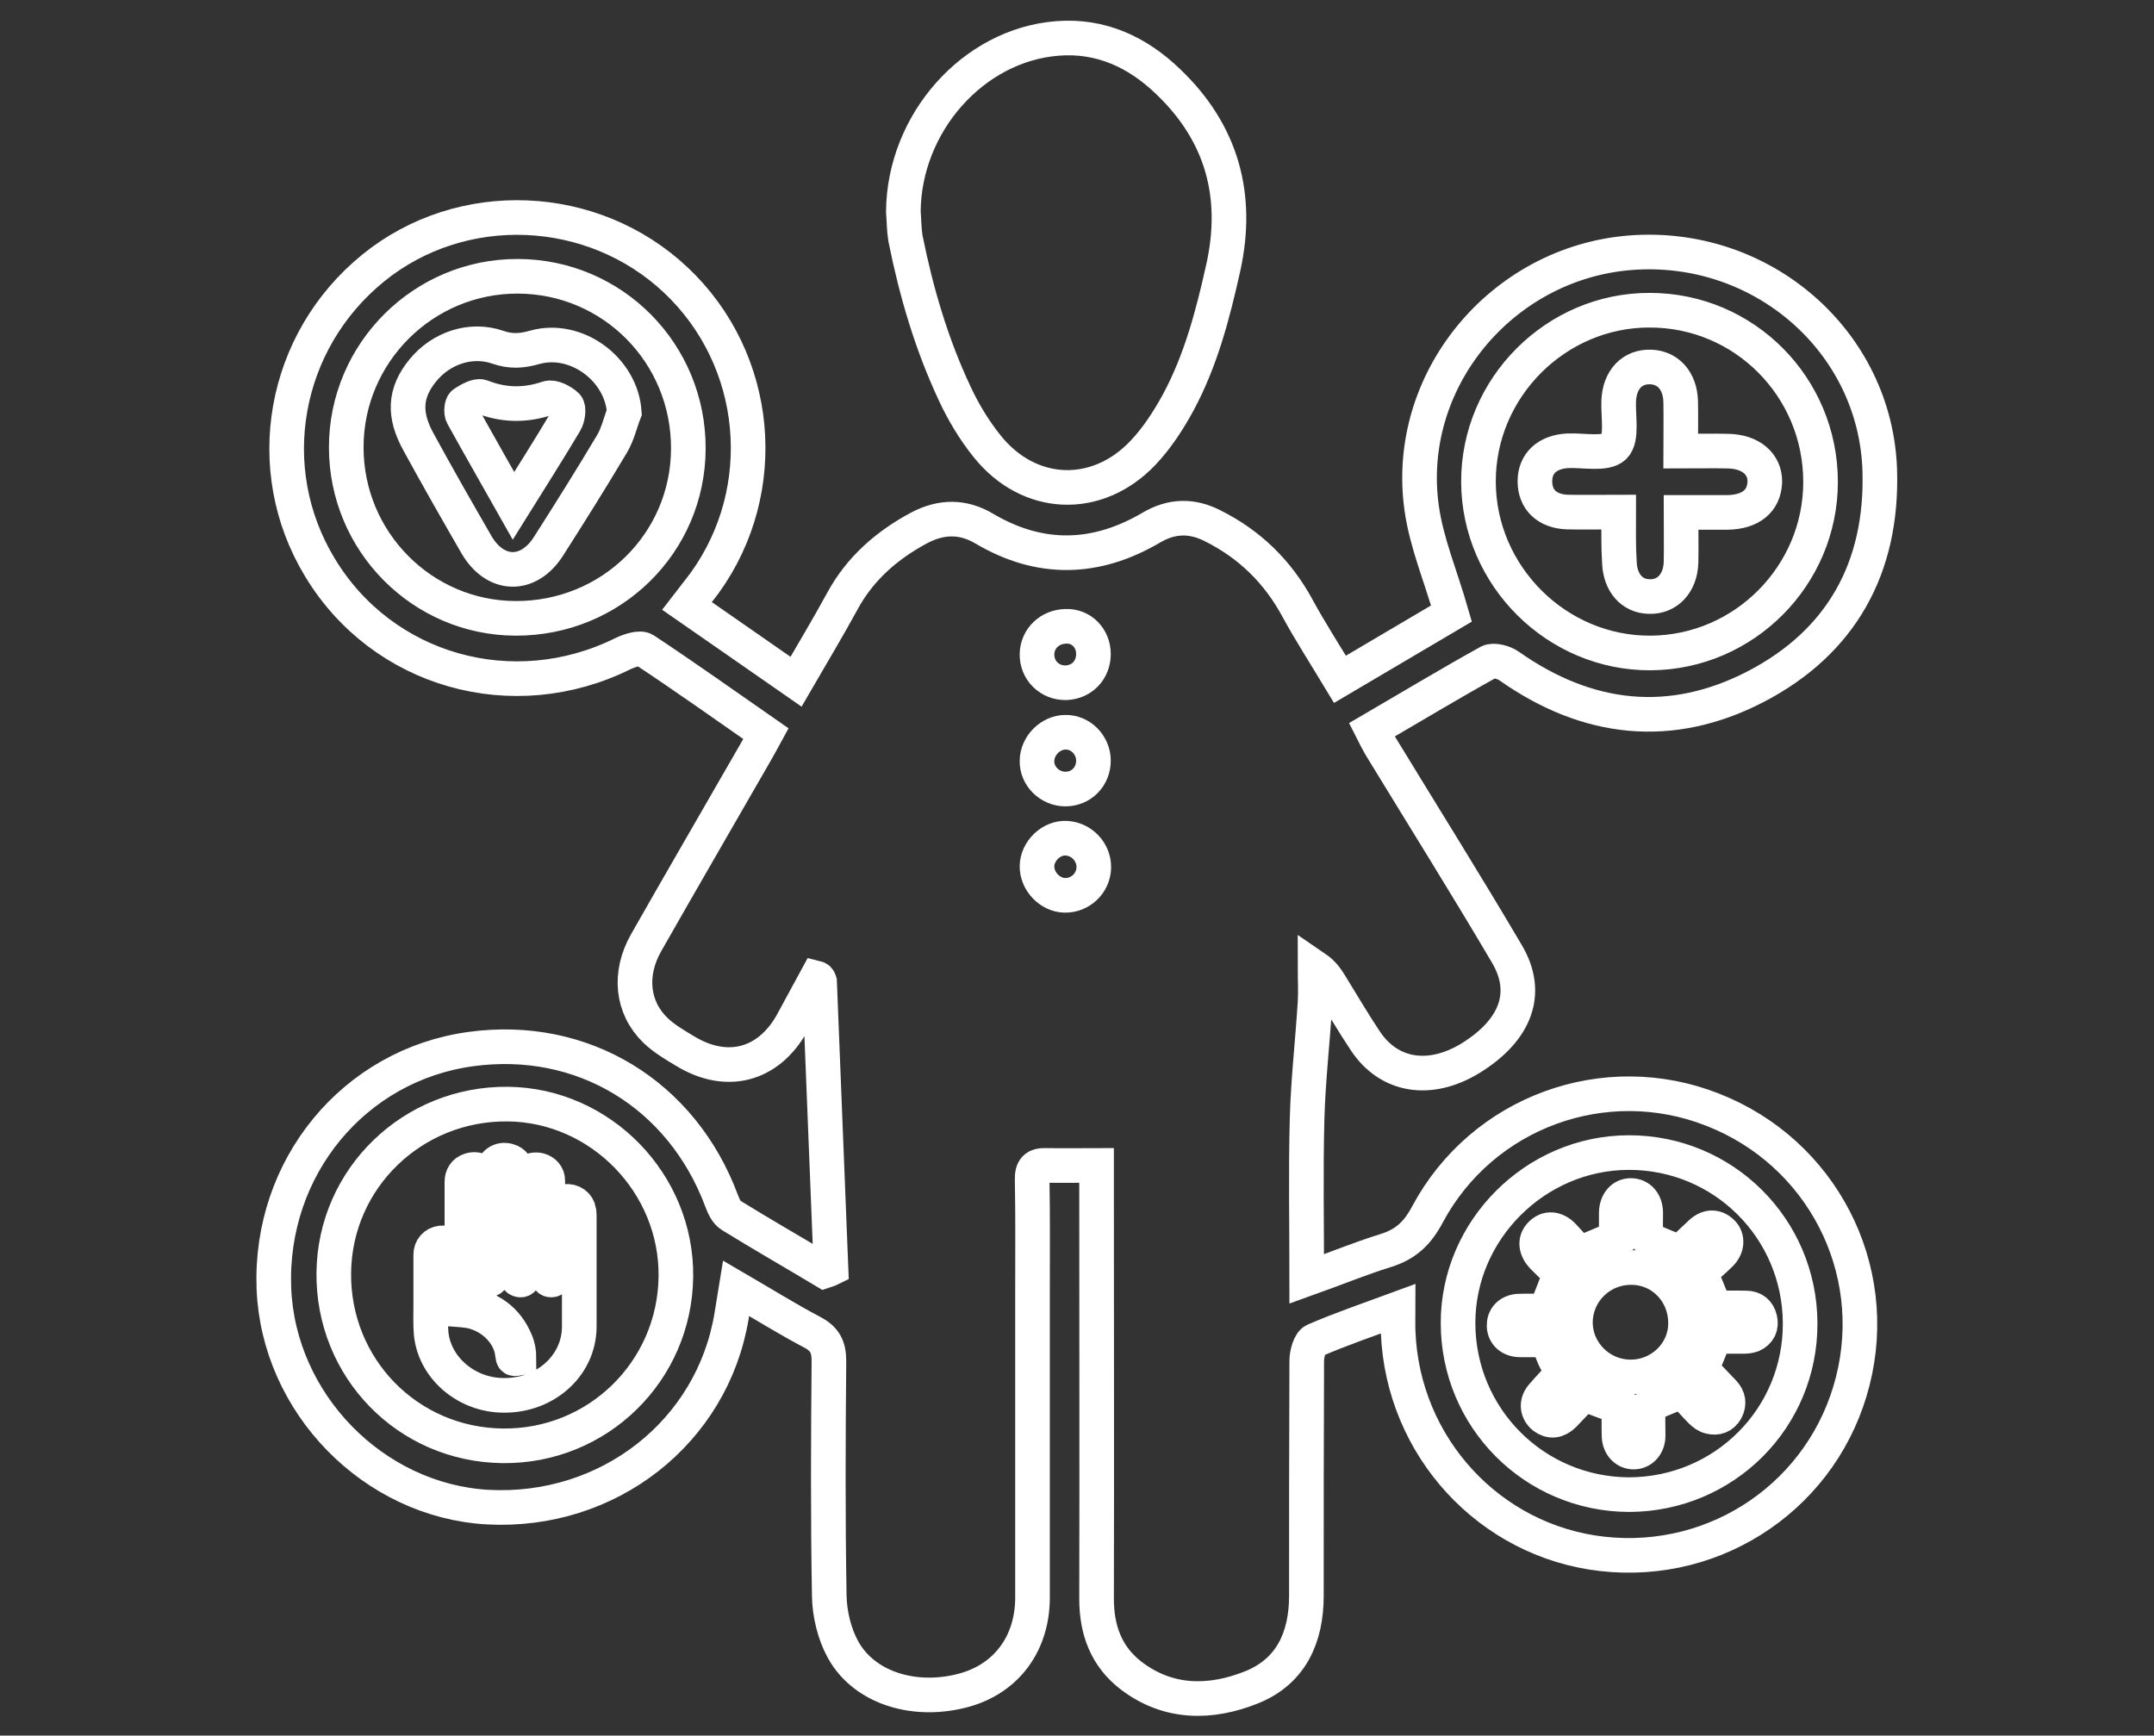 <?xml version="1.0" encoding="utf-8"?>
<!-- Generator: Adobe Illustrator 24.2.0, SVG Export Plug-In . SVG Version: 6.00 Build 0)  -->
<svg version="1.1" id="Layer_1" xmlns="http://www.w3.org/2000/svg" xmlns:xlink="http://www.w3.org/1999/xlink" x="0px" y="0px"
	 viewBox="0 0 62.21 50.13" style="enable-background:new 0 0 62.21 50.13;" xml:space="preserve">
<rect x="0" y="0" width="62.21" height="50.13" fill="#333333" stroke="none"/>
<style type="text/css">
	.st0{fill:none;}
	.st1{fill:#FFFFFF;}
	.st2{fill:none;stroke:#FFC100;stroke-width:2;stroke-linecap:round;stroke-miterlimit:10;}
	.st3{fill:none;stroke:#FFC100;stroke-width:2;stroke-linecap:round;stroke-linejoin:round;stroke-miterlimit:10;}
	.st4{fill:#FFC100;}
	.st5{fill:none;stroke:#FFFFFF;stroke-miterlimit:10;}
	.st6{fill:none;stroke:#FFFFFF;stroke-linejoin:round;stroke-miterlimit:10;}
	.st7{fill:none;stroke:#FFFFFF;stroke-linecap:round;stroke-miterlimit:10;}
	.st8{fill:none;stroke:#FFFFFF;stroke-linecap:round;stroke-linejoin:round;stroke-miterlimit:10;}
	.st9{fill:#FFFFFF;stroke:#FFFFFF;stroke-width:0.75;stroke-miterlimit:10;}
	.st10{fill:#FFFFFF;stroke:#FFFFFF;stroke-width:0.25;stroke-miterlimit:10;}
	.st11{fill:none;stroke:#FFFFFF;stroke-width:0.75;stroke-miterlimit:10;}
	.st12{fill:none;stroke:#FFFFFF;stroke-linecap:round;stroke-linejoin:round;}
	.st13{fill:#B72323;}
</style>
<g>
	<path class="st5" d="M26.09,6.11c0.02-2.55,2.01-4.81,4.45-5c1.26-0.1,2.32,0.4,3.2,1.25c1.55,1.48,2.05,3.29,1.59,5.37
		c-0.3,1.35-0.65,2.69-1.31,3.91c-0.28,0.51-0.61,1.02-1.01,1.44c-1.33,1.4-3.29,1.32-4.5-0.19c-0.37-0.46-0.69-0.99-0.94-1.53
		c-0.67-1.43-1.11-2.93-1.42-4.48C26.11,6.64,26.11,6.37,26.09,6.11z"/>
	<g>
		<path class="st5" d="M23.58,28.25c-0.24,0.44-0.47,0.87-0.71,1.31c-0.68,1.21-1.88,1.53-3.08,0.8c-0.3-0.18-0.61-0.36-0.86-0.6
			c-0.68-0.66-0.78-1.63-0.27-2.53c1.04-1.83,2.1-3.65,3.15-5.48c0.1-0.17,0.19-0.34,0.31-0.56c-1.18-0.82-2.33-1.64-3.51-2.42
			c-0.13-0.08-0.43,0.02-0.62,0.11c-3.17,1.57-6.94,0.51-8.75-2.49c-1.73-2.85-1.07-6.53,1.54-8.65c2.55-2.07,6.33-1.92,8.74,0.35
			c2.43,2.29,2.78,6.05,0.83,8.75c-0.15,0.2-0.31,0.4-0.51,0.66c1.04,0.72,2.07,1.44,3.15,2.19c0.47-0.81,0.92-1.56,1.34-2.33
			c0.51-0.94,1.28-1.61,2.21-2.11c0.64-0.34,1.27-0.35,1.89,0.02c1.61,0.95,3.22,0.91,4.82-0.03c0.59-0.35,1.18-0.36,1.78-0.05
			c1.06,0.53,1.87,1.32,2.44,2.37c0.37,0.68,0.79,1.33,1.23,2.06c1.15-0.68,2.25-1.33,3.22-1.9c-0.31-1.08-0.72-2.04-0.86-3.04
			c-0.52-3.67,2.29-7.08,6.02-7.38c3.8-0.3,7.1,2.56,7.21,6.3c0.08,2.79-1.1,4.94-3.58,6.23c-2.45,1.27-4.86,1-7.12-0.59
			c-0.15-0.11-0.45-0.19-0.59-0.12c-1.12,0.62-2.23,1.29-3.38,1.96c0.09,0.18,0.17,0.33,0.25,0.47c1.22,2,2.46,3.98,3.65,6
			c0.67,1.13,0.26,2.21-1.06,3.02c-1.17,0.71-2.35,0.52-3.03-0.51c-0.36-0.54-0.68-1.09-1.02-1.64c-0.1-0.16-0.21-0.32-0.43-0.47
			c0,0.34,0.02,0.67,0,1.01c-0.07,1.12-0.2,2.24-0.23,3.36c-0.04,1.5-0.01,3-0.01,4.62c0.81-0.29,1.54-0.59,2.28-0.82
			c0.58-0.18,0.92-0.5,1.21-1.05c1.59-2.96,5.13-4.24,8.23-3.02c3.15,1.23,4.88,4.58,4.05,7.84c-0.82,3.25-3.9,5.37-7.24,4.99
			c-3.25-0.37-5.76-3.09-5.89-6.41c-0.01-0.19,0-0.38,0-0.67c-0.87,0.32-1.66,0.59-2.42,0.92c-0.13,0.06-0.22,0.38-0.22,0.58
			c-0.01,2.26-0.01,4.53-0.01,6.79c0,1.2-0.44,2.18-1.57,2.64c-1.19,0.48-2.42,0.49-3.5-0.34c-0.71-0.55-0.99-1.31-0.99-2.21
			c0.01-3.92,0-7.84,0-11.77c0-0.23,0-0.46,0-0.75c-0.53,0-1,0.01-1.46,0c-0.3-0.01-0.41,0.1-0.4,0.42
			c0.02,1.07,0.01,2.15,0.01,3.22c0,2.95,0,5.89,0,8.84c0,1.33-0.75,2.33-1.95,2.67c-1.42,0.4-2.9-0.04-3.52-1.16
			c-0.25-0.45-0.39-1.03-0.4-1.55c-0.04-2.26-0.03-4.53-0.01-6.79c0-0.41-0.12-0.64-0.48-0.83c-0.72-0.38-1.41-0.81-2.2-1.27
			c-0.05,0.31-0.09,0.55-0.13,0.79c-0.55,3.36-3.56,5.72-7.05,5.53c-3.3-0.19-6.04-3-6.17-6.32c-0.13-3.49,2.31-6.45,5.69-6.91
			c3.22-0.44,6.09,1.3,7.24,4.38c0.06,0.16,0.14,0.34,0.27,0.42c0.89,0.55,1.8,1.07,2.7,1.61c0.06-0.02,0.13-0.04,0.19-0.07
			c-0.11-2.76-0.22-5.53-0.33-8.29C23.65,28.28,23.62,28.26,23.58,28.25z M52.58,13.92c0-2.74-2.2-4.96-4.93-4.96
			c-2.71-0.01-4.96,2.24-4.95,4.96c0.01,2.72,2.27,4.96,4.98,4.94C50.38,18.84,52.58,16.62,52.58,13.92z M19.88,12.96
			c0.01-2.75-2.18-4.97-4.92-4.98C12.23,7.97,10,10.19,10,12.92c0,2.72,2.19,4.93,4.89,4.94C17.65,17.87,19.87,15.69,19.88,12.96z
			 M14.52,41.76c2.74,0.03,4.97-2.15,5-4.89c0.03-2.69-2.17-4.95-4.85-4.98c-2.75-0.03-5,2.14-5.03,4.87
			C9.61,39.51,11.77,41.73,14.52,41.76z M51.99,38.22c-0.01-2.74-2.22-4.94-4.96-4.93c-2.69,0.01-4.92,2.24-4.92,4.92
			c0,2.74,2.2,4.95,4.94,4.96C49.8,43.16,52,40.96,51.99,38.22z"/>
		<path class="st5" d="M31.59,25.06c-0.01,0.45-0.39,0.81-0.84,0.8c-0.43-0.01-0.81-0.41-0.8-0.85c0.01-0.43,0.41-0.82,0.84-0.8
			C31.24,24.23,31.6,24.61,31.59,25.06z"/>
		<path class="st5" d="M31.58,18.89c0,0.46-0.33,0.81-0.79,0.83c-0.48,0.01-0.85-0.36-0.84-0.83c0.01-0.45,0.37-0.79,0.83-0.8
			C31.23,18.07,31.58,18.43,31.58,18.89z"/>
		<path class="st5" d="M31.58,21.97c0,0.46-0.35,0.82-0.81,0.82c-0.45,0-0.83-0.37-0.82-0.81c0-0.44,0.39-0.83,0.82-0.83
			C31.21,21.14,31.58,21.52,31.58,21.97z"/>
		<path class="st5" d="M46.75,14.79c-0.55,0-1.01,0.01-1.48,0c-0.59-0.02-0.94-0.36-0.94-0.89c0-0.52,0.36-0.85,0.95-0.88
			c0.46-0.02,1.09,0.12,1.34-0.12c0.24-0.24,0.11-0.87,0.13-1.33c0.03-0.61,0.39-0.99,0.93-0.97c0.5,0.02,0.84,0.4,0.86,0.99
			c0.01,0.45,0,0.89,0,1.44c0.48,0,0.92-0.01,1.36,0c0.66,0.01,1.08,0.37,1.07,0.89c-0.02,0.55-0.41,0.87-1.08,0.88
			c-0.42,0-0.85,0-1.34,0c0,0.53,0.01,0.99,0,1.45c-0.02,0.6-0.4,1-0.92,0.98c-0.5-0.01-0.84-0.4-0.86-0.99
			C46.74,15.78,46.75,15.32,46.75,14.79z"/>
		<path class="st5" d="M18.03,11.91c-0.12,0.31-0.19,0.64-0.36,0.92c-0.59,0.99-1.21,1.98-1.83,2.95c-0.58,0.91-1.54,0.88-2.08-0.05
			c-0.56-0.97-1.12-1.95-1.66-2.94c-0.46-0.82-0.41-1.45,0.11-2.09c0.53-0.65,1.39-0.94,2.17-0.67c0.37,0.13,0.69,0.11,1.07,0
			C16.65,9.7,17.95,10.67,18.03,11.91z M14.83,14.61c0.53-0.85,1.02-1.62,1.49-2.41c0.08-0.13,0.12-0.4,0.05-0.48
			c-0.13-0.13-0.4-0.27-0.55-0.22c-0.65,0.22-1.27,0.21-1.91-0.04c-0.13-0.05-0.37,0.09-0.52,0.19c-0.06,0.04-0.08,0.26-0.03,0.35
			C13.83,12.85,14.31,13.69,14.83,14.61z"/>
		<path class="st5" d="M13.14,37.82c0.14,0.01,0.27,0.02,0.4,0.04c0.65,0.11,1.2,0.65,1.26,1.25c0.02,0.15,0.02,0.15,0.19,0.12
			c0-0.17-0.03-0.34-0.1-0.5c-0.26-0.61-0.74-0.97-1.45-1.06c-0.07-0.01-0.1-0.02-0.1-0.1c0-1.14,0-2.29,0-3.43
			c0-0.17,0.08-0.29,0.23-0.34c0.23-0.08,0.46,0.07,0.47,0.29c0,0.26,0,0.52,0,0.79c0,0.64,0,1.27,0,1.91c0,0.03-0.01,0.07,0,0.09
			c0.03,0.04,0.06,0.08,0.1,0.08c0.03,0,0.07-0.05,0.09-0.08c0.01-0.02,0-0.05,0-0.07c0-0.98,0-1.97,0-2.95
			c0-0.25,0.22-0.41,0.46-0.33c0.14,0.04,0.23,0.16,0.23,0.29c0,0.14,0,0.27,0,0.41c0,0.86,0,1.72,0,2.57c0,0.07-0.01,0.15,0.1,0.17
			c0.07,0.01,0.11-0.04,0.11-0.17c0-0.89,0-1.78,0-2.67c0-0.24,0.22-0.39,0.45-0.33c0.14,0.04,0.24,0.15,0.24,0.3
			c0,0.1,0,0.2,0,0.31c0,0.8,0,1.6,0,2.39c0,0.13,0.03,0.17,0.1,0.17c0.07,0,0.1-0.05,0.1-0.17c0-0.58,0-1.16,0-1.73
			c0-0.21,0.11-0.35,0.31-0.37c0.2-0.02,0.36,0.1,0.39,0.28c0,0.03,0.01,0.07,0.01,0.1c0,1.08,0,2.17,0,3.25
			c-0.01,1.15-1.04,2.03-2.28,1.97c-1.05-0.05-1.92-0.84-2-1.81c-0.02-0.25-0.01-0.51-0.01-0.77c0-0.49,0-0.99,0-1.48
			c0-0.18,0.12-0.32,0.3-0.34c0.18-0.02,0.34,0.08,0.38,0.24c0.01,0.04,0.01,0.09,0.01,0.13c0,0.48,0,0.97,0,1.45
			C13.14,37.75,13.14,37.78,13.14,37.82z"/>
		<g>
			<path class="st5" d="M48.52,36.18c-0.28-0.11-0.57-0.23-0.85-0.35c-0.06-0.03-0.13-0.11-0.13-0.17
				c-0.02-0.21-0.01-0.42-0.01-0.63c0-0.3-0.18-0.5-0.43-0.5c-0.25,0-0.42,0.21-0.42,0.51c0,0.25,0,0.5,0,0.72
				c-0.35,0.15-0.68,0.29-1.07,0.45c-0.13-0.15-0.29-0.33-0.46-0.51c-0.22-0.23-0.47-0.24-0.65-0.05c-0.18,0.18-0.15,0.43,0.06,0.65
				c0.18,0.18,0.36,0.35,0.5,0.5c-0.14,0.37-0.28,0.7-0.42,1.07c-0.25,0-0.52-0.01-0.79,0c-0.27,0.02-0.42,0.2-0.41,0.43
				c0.01,0.24,0.19,0.4,0.47,0.4c0.27,0,0.54,0,0.8,0c0.06,0.17,0.1,0.33,0.17,0.49c0.07,0.16,0.17,0.31,0.26,0.47
				c-0.2,0.21-0.4,0.42-0.59,0.64c-0.19,0.21-0.16,0.47,0.04,0.63c0.19,0.14,0.39,0.12,0.58-0.07c0.2-0.21,0.4-0.42,0.57-0.6
				c0.35,0.13,0.67,0.25,1.02,0.38c0,0.26-0.01,0.55,0,0.84c0.01,0.28,0.2,0.47,0.44,0.46c0.23-0.01,0.4-0.21,0.4-0.47
				c0-0.25-0.01-0.51,0-0.76c0-0.06,0.05-0.14,0.09-0.16c0.27-0.12,0.56-0.23,0.9-0.38c0.16,0.18,0.34,0.39,0.54,0.59
				c0.07,0.07,0.16,0.14,0.26,0.16c0.19,0.05,0.36-0.01,0.46-0.19c0.1-0.19,0.07-0.36-0.07-0.51c-0.22-0.23-0.44-0.46-0.64-0.67
				c0.13-0.31,0.25-0.61,0.39-0.95c0.25,0,0.53,0,0.82,0c0.09,0,0.18-0.01,0.26-0.04c0.19-0.09,0.27-0.25,0.22-0.46
				c-0.05-0.21-0.19-0.32-0.4-0.32c-0.31-0.01-0.62,0-0.9,0c-0.14-0.34-0.27-0.66-0.42-1.03c0.17-0.16,0.38-0.33,0.57-0.52
				c0.21-0.2,0.22-0.47,0.06-0.63c-0.2-0.2-0.44-0.18-0.66,0.05C48.89,35.83,48.69,36.01,48.52,36.18z"/>
			<path class="st5" d="M47.08,39.77c-0.88-0.01-1.58-0.72-1.58-1.58c0.01-0.88,0.72-1.58,1.61-1.58c0.89,0,1.58,0.72,1.57,1.63
				C48.67,39.09,47.95,39.78,47.08,39.77z"/>
		</g>
	</g>
</g>
</svg>
